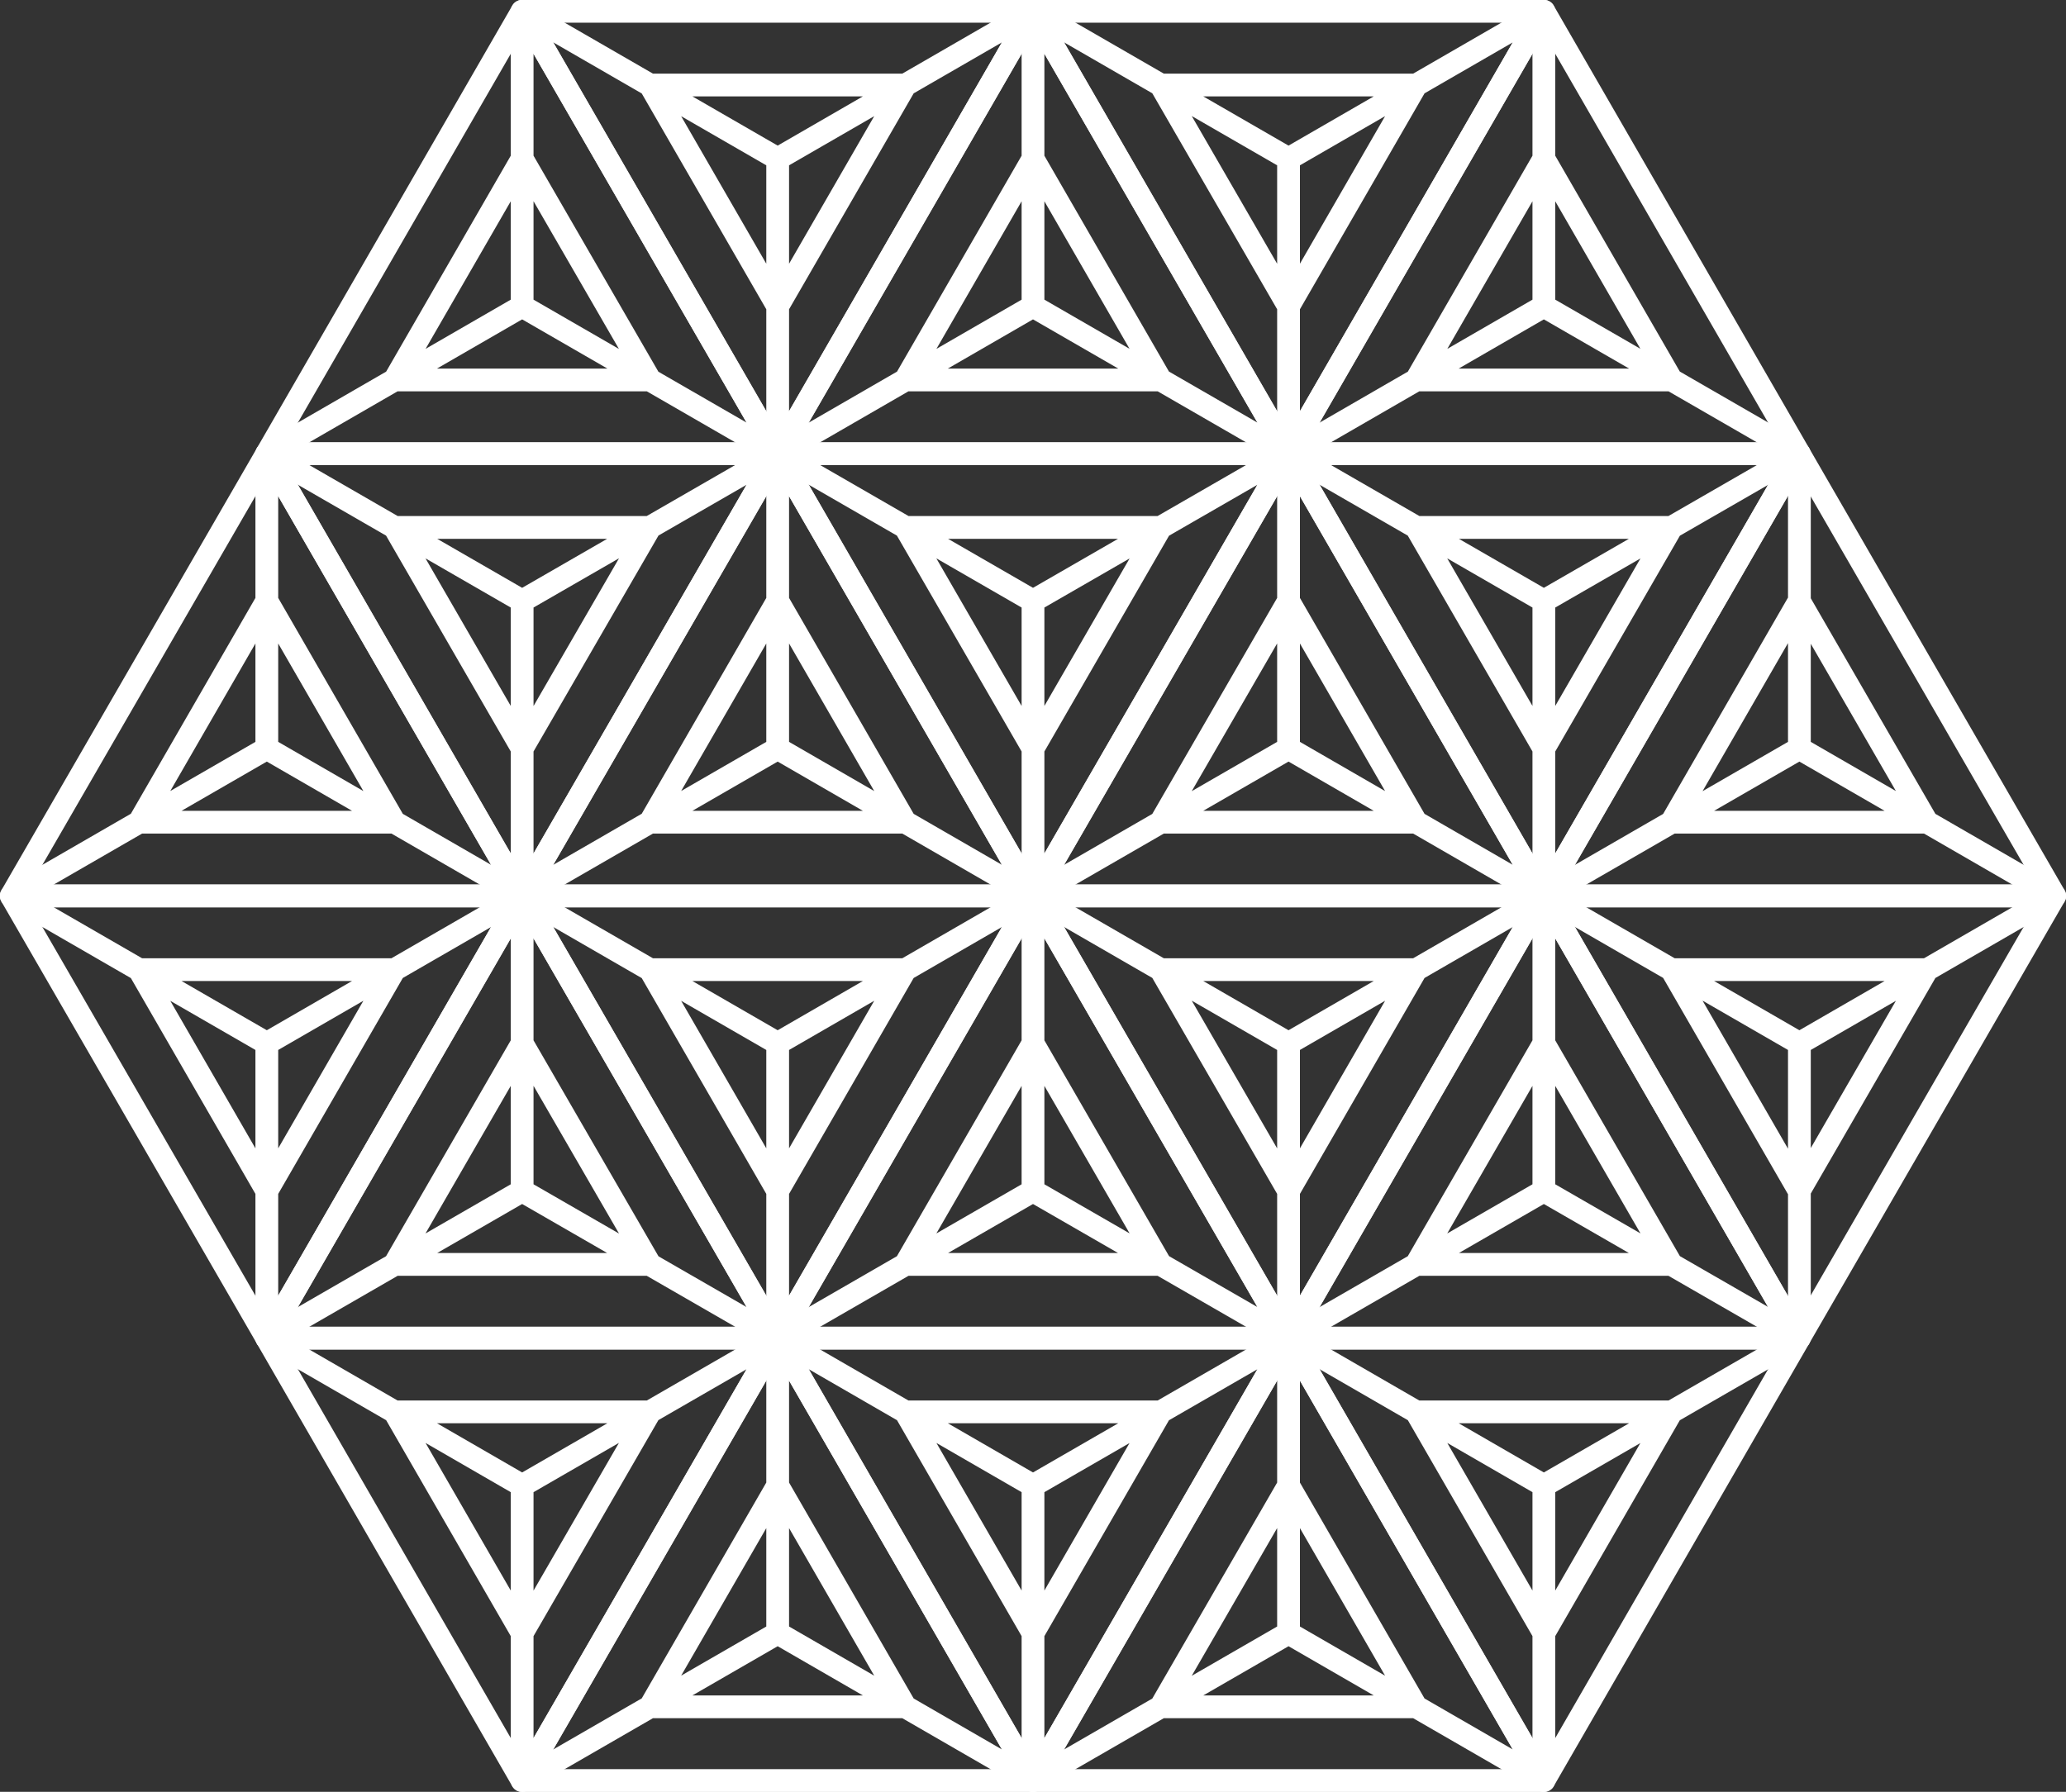 <svg viewBox="0 0 98.88 85.78" xmlns="http://www.w3.org/2000/svg"><rect x="0" y="0" width="98.88" height="85.78" fill="#333333" stroke="none"/><g fill="none" stroke="#fff" stroke-linejoin="round" stroke-width="1.09"><path d="m24.99.54-12.22 21.18h24.45z"/><path d="m24.99 7.6-6.11 10.59h12.23zm12.23 14.12-12.23-7.06m-12.22 7.06 12.22-7.06m0-14.12v14.12m12.23 7.06-12.23-21.18h24.45z"/><path d="m37.22 14.66-6.11-10.59h12.22zm12.22-14.12-12.22 7.06m-12.23-7.06 12.23 7.06m0 14.12v-14.12m12.22-7.06-12.22 21.18h24.45z"/><path d="m49.44 7.6-6.11 10.59h12.22zm12.23 14.12-12.23-7.06m-12.22 7.06 12.22-7.06m0-14.12v14.12m12.23 7.06-12.23-21.18h24.45z"/><path d="m61.67 14.66-6.12-10.59h12.23zm12.22-14.12-12.22 7.06m-12.23-7.06 12.23 7.06m0 14.12v-14.12m12.22-7.06-12.22 21.18h24.44z"/><path d="m73.89 7.6-6.11 10.59h12.22zm12.23 14.12-12.23-7.06m-12.22 7.06 12.22-7.06m0-14.12v14.12m-61.12 7.06-12.23 21.17h24.45z"/><path d="m12.77 28.77-6.11 10.59h12.22zm12.22 14.12-12.22-7.06m-12.23 7.06 12.23-7.06m0-14.11v14.11m12.22 7.06-12.22-21.17h24.45z"/><path d="m24.99 35.83-6.11-10.58h12.23zm12.23-14.11-12.23 7.05m-12.22-7.05 12.22 7.05m0 14.12v-14.12m12.23-7.05-12.23 21.17h24.45z"/><path d="m37.22 28.77-6.11 10.59h12.22zm12.22 14.12-12.22-7.06m-12.23 7.06 12.23-7.06m0-14.11v14.11m12.22 7.06-12.22-21.17h24.45z"/><path d="m49.44 35.83-6.11-10.58h12.22zm12.23-14.11-12.23 7.05m-12.22-7.05 12.22 7.05m0 14.12v-14.12m12.23-7.05-12.23 21.17h24.45z"/><path d="m61.67 28.77-6.12 10.59h12.23zm12.22 14.12-12.22-7.06m-12.23 7.06 12.23-7.06m0-14.11v14.11m12.22 7.06-12.22-21.17h24.44z"/><path d="m73.89 35.83-6.11-10.58h12.22zm12.23-14.11-12.23 7.05m-12.22-7.05 12.22 7.05m0 14.12v-14.12m-61.12 35.29-12.23-21.17h24.45z"/><path d="m12.77 57.01-6.11-10.59h12.22zm12.22-14.12-12.22 7.06m-12.23-7.06 12.23 7.06m0 14.11v-14.11m12.22-7.06-12.22 21.17h24.45z"/><path d="m24.99 49.95-6.11 10.58h12.23zm12.23 14.11-12.23-7.05m-12.22 7.05 12.22-7.05m0-14.12v14.12m12.23 7.05-12.23-21.17h24.45z"/><path d="m37.22 57.01-6.11-10.59h12.22zm12.22-14.12-12.22 7.06m-12.23-7.06 12.23 7.06m0 14.11v-14.11m12.22-7.06-12.22 21.17h24.45z"/><path d="m49.44 49.95-6.11 10.58h12.22zm12.23 14.11-12.23-7.05m-12.22 7.05 12.22-7.05m0-14.12v14.12m12.23 7.05-12.23-21.17h24.45z"/><path d="m61.67 57.01-6.12-10.59h12.23zm12.22-14.12-12.22 7.06m-12.23-7.06 12.23 7.06m0 14.11v-14.11m24.44-28.23-12.22 21.17h24.45z"/><path d="m86.11 28.77-6.11 10.59h12.23zm12.23 14.12-12.22-7.06m-12.23 7.06 12.23-7.06m0-14.11v14.11m-12.23 7.06-12.22 21.17h24.44z"/><path d="m73.89 49.95-6.11 10.58h12.22zm12.23 14.11-12.23-7.05m-12.22 7.05 12.22-7.05m0-14.12v14.12m12.22 7.05-12.22-21.17h24.45z"/><path d="m86.11 57.01-6.11-10.59h12.23zm12.23-14.12-12.22 7.06m-12.23-7.06 12.23 7.06m0 14.11v-14.11m-61.13 35.29-12.22-21.18h24.45z"/><path d="m24.99 78.18-6.11-10.59h12.23zm12.23-14.12-12.23 7.06m-12.22-7.06 12.22 7.06m0 14.12v-14.12m12.23-7.06-12.23 21.18h24.45z"/><path d="m37.22 71.12-6.11 10.59h12.22zm12.22 14.12-12.22-7.06m-12.23 7.06 12.23-7.06m0-14.12v14.12m12.22 7.06-12.22-21.18h24.45z"/><path d="m49.44 78.18-6.11-10.59h12.22zm12.23-14.12-12.23 7.06m-12.22-7.06 12.22 7.06m0 14.12v-14.12m12.23-7.06-12.23 21.18h24.45z"/><path d="m61.67 71.12-6.12 10.59h12.23zm12.22 14.12-12.22-7.06m-12.23 7.06 12.23-7.06m0-14.12v14.12m12.22 7.06-12.22-21.18h24.44z"/><path d="m73.89 78.18-6.11-10.59h12.22zm12.23-14.12-12.23 7.06m-12.22-7.06 12.22 7.06m0 14.12v-14.12"/></g></svg>
